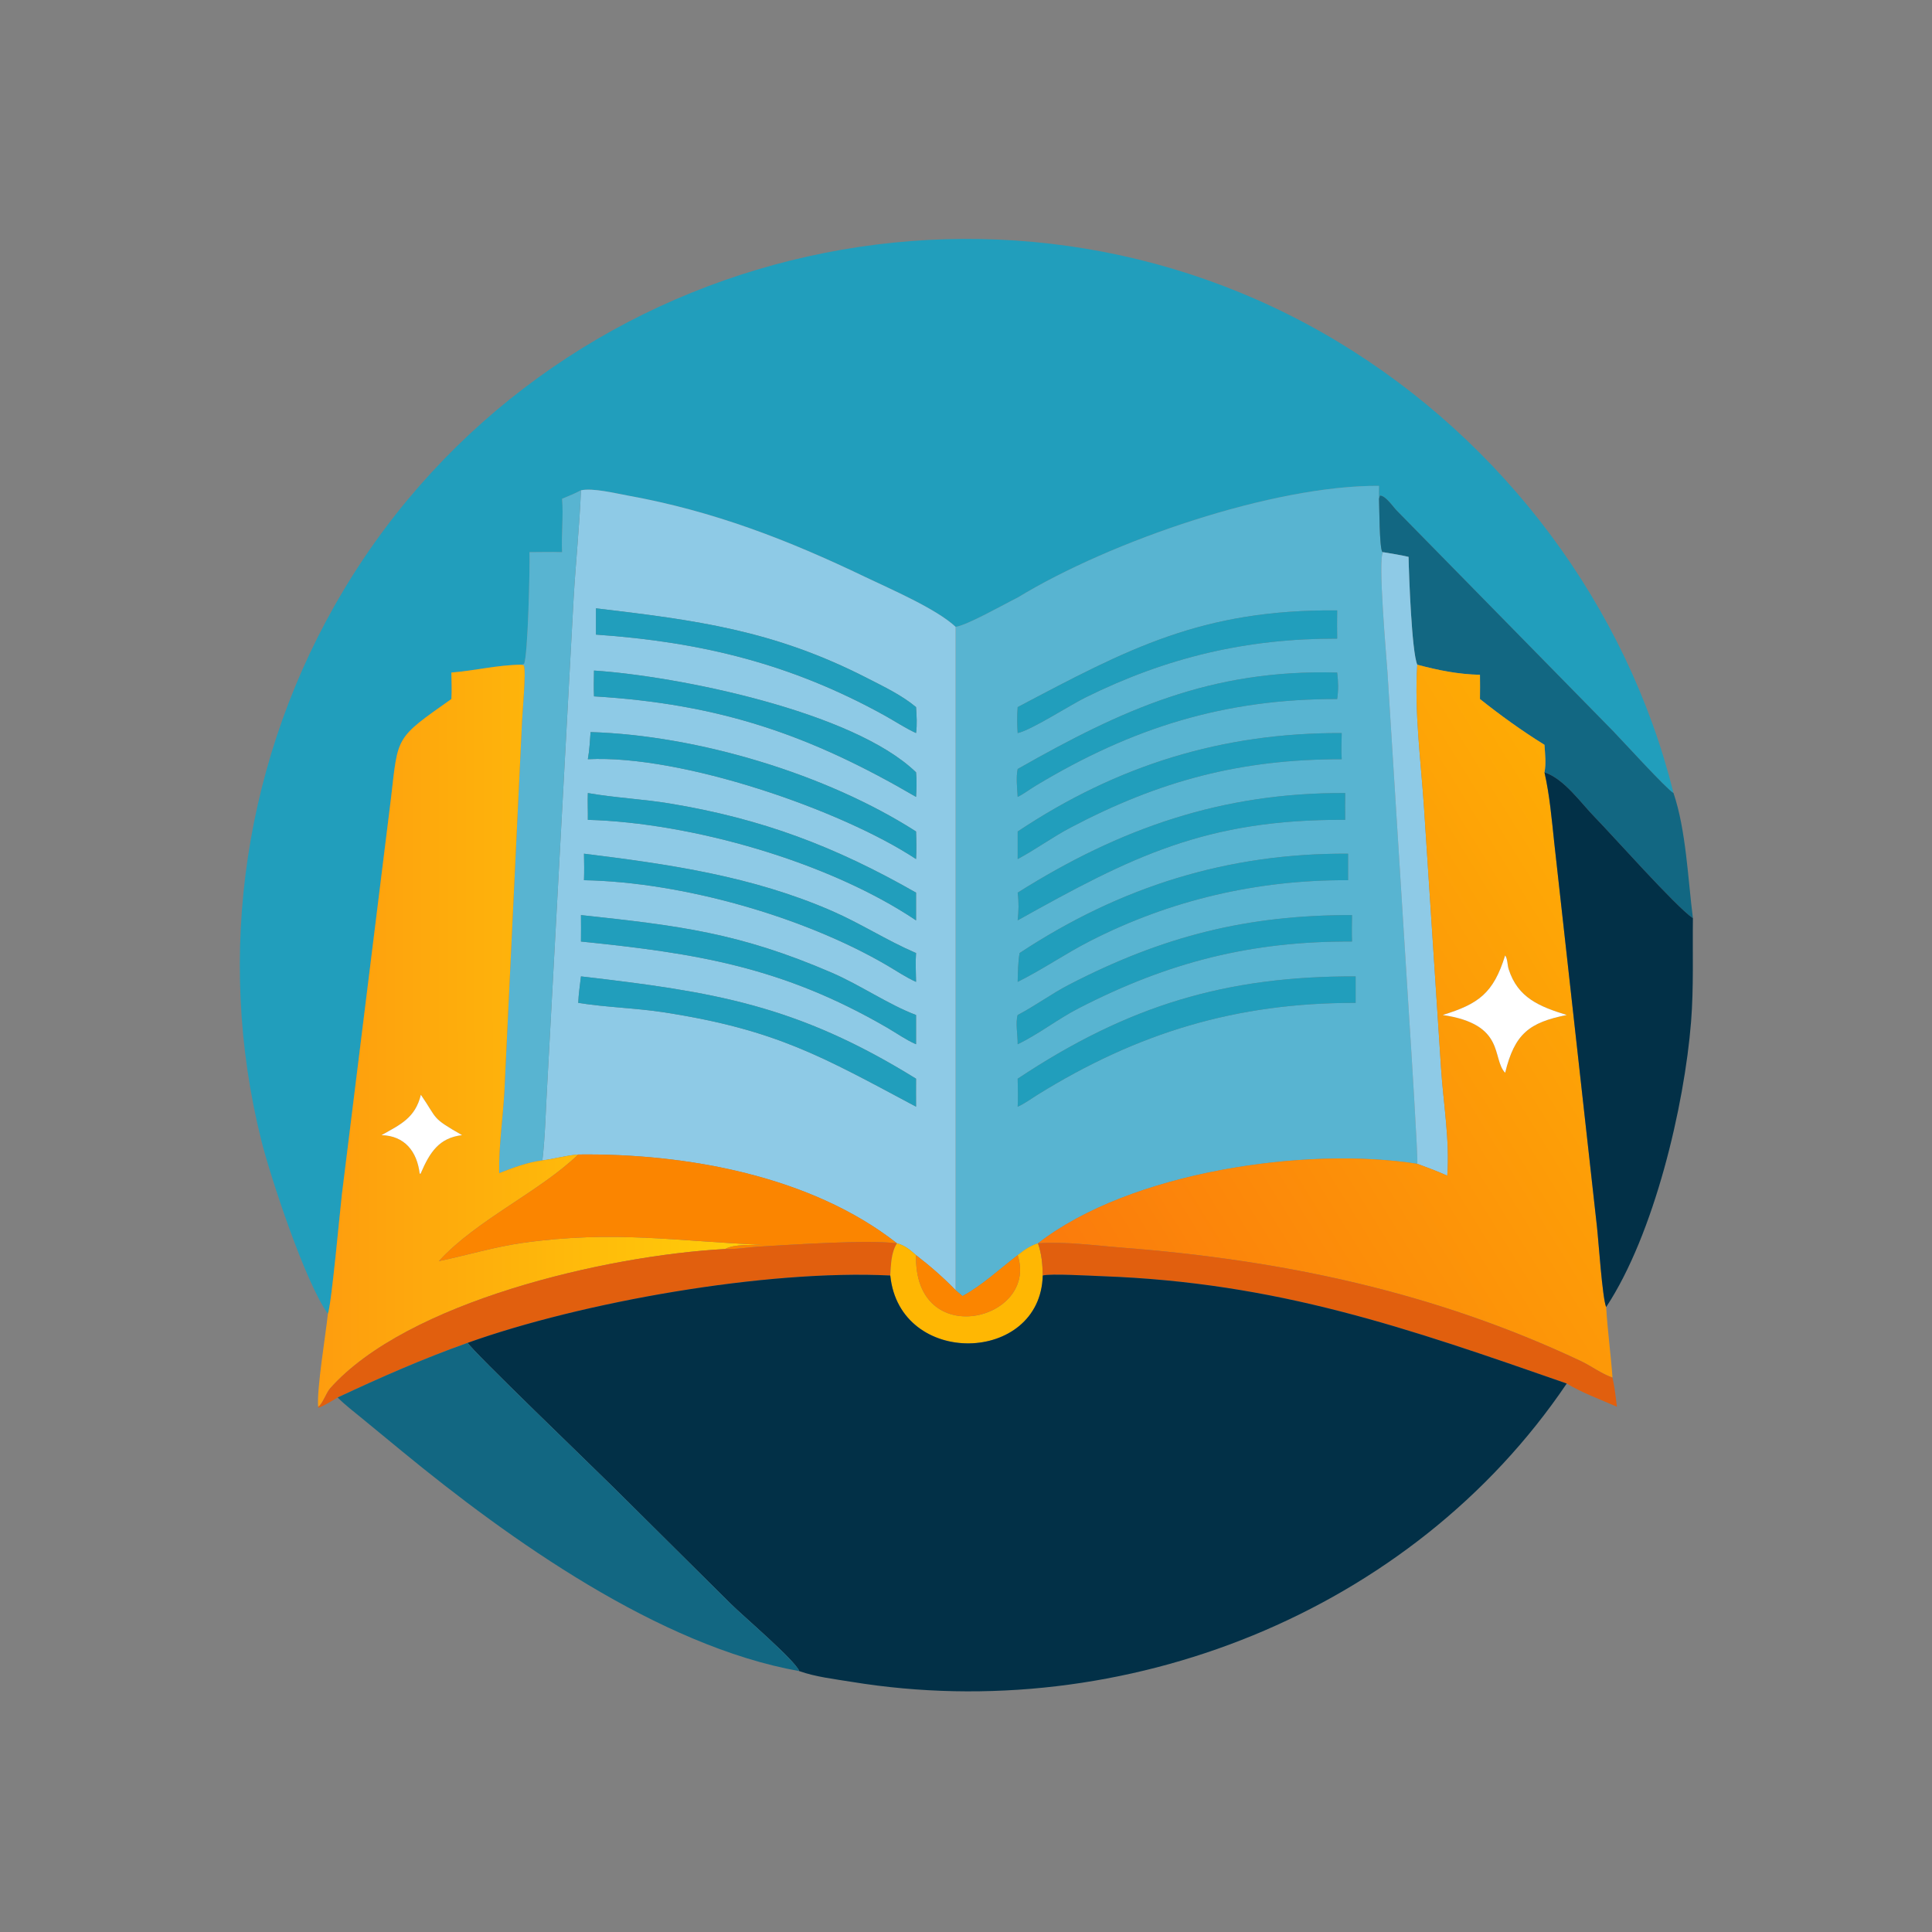 <?xml version="1.0" encoding="utf-8" ?>
<svg xmlns="http://www.w3.org/2000/svg" xmlns:xlink="http://www.w3.org/1999/xlink" width="1024" height="1024">
	<rect width="100%" height="100%" fill="#808080" stroke="none"/>
	<path fill="#219EBC" transform="scale(2 2)" d="M153.963 129.933C152.344 130.797 150.65 131.473 148.956 132.172C149.35 136.88 148.727 141.608 148.956 146.33C146.067 146.224 143.203 146.342 140.317 146.33C140.459 149.765 139.932 173.934 138.864 175.967L138.193 176.152C131.835 176.212 125.89 177.736 119.618 178.234C119.639 180.551 119.786 182.94 119.618 185.249C104.604 195.839 105.553 194.946 103.612 211.57L90.617 316.452C90.1 320.784 87.854 345.723 86.897 348.195C80.832 339.712 71.694 311.988 69.263 302.272C56.878 252.759 64.869 200.065 91.094 156.329C145.6 65.43 264.568 36.37 354.544 90.559C398.354 116.945 431.163 160.466 443.494 210.168C441.927 209.428 429.698 196.033 427.56 193.826L370.161 135.315C369.176 134.324 367.176 131.294 365.704 131.35L365.451 132.172C365.427 131.032 365.405 129.898 365.451 128.758C337.654 128.544 294.428 143.296 269.693 158.362C266.354 160.005 256.255 165.748 253.25 166.119C248.12 161.307 235.992 156.118 229.448 152.977C208.807 143.068 189.132 135.436 166.323 131.317C163.026 130.722 157.159 129.259 153.963 129.933Z"/>
	<path fill="#58B4D1" transform="scale(2 2)" d="M365.451 128.758C365.405 129.898 365.427 131.032 365.451 132.172C365.551 134.35 365.546 144.868 366.297 146.22L366.558 146.33C365.022 147.527 367.509 175.109 367.687 178.08L373.544 271.269C373.762 274.369 375.891 308.147 375.594 308.42C346.217 303.787 299.575 310.44 275.07 329.489C272.923 330.186 271.44 331.23 269.693 332.628L269.693 332.628C264.981 336.23 260.286 340.635 255.076 343.459L253.25 341.906L253.25 166.119C256.255 165.748 266.354 160.005 269.693 158.362C294.428 143.296 337.654 128.544 365.451 128.758ZM354.363 161.758C318.482 161.465 299.026 171.9 269.693 187.387C269.511 189.727 269.533 191.932 269.693 194.269C273.291 193.509 283.516 186.889 287.683 184.831C309.247 174.179 330.318 169.198 354.363 169.238C354.307 166.746 354.346 164.251 354.363 161.758ZM354.363 178.234C320.851 177.328 297.447 188.023 269.693 203.789C269.217 206.077 269.572 208.857 269.693 211.187C271.31 210.4 272.885 209.182 274.444 208.243C300.144 192.75 324.666 185.19 354.363 185.249C354.732 182.797 354.662 180.69 354.363 178.234ZM355.571 194.269C324.079 194.141 296.15 202.72 269.693 220.354L269.693 227.663C274.33 225.21 278.884 221.858 283.784 219.281C307.417 206.852 328.873 201.181 355.571 201.202C355.414 198.907 355.537 196.569 355.571 194.269ZM356.488 210.168C323.951 209.982 296.828 219.465 269.693 236.558C270.016 239.084 269.97 241.382 269.693 243.907C299.887 227.04 319.456 217.076 356.488 217.265C356.438 214.903 356.486 212.531 356.488 210.168ZM357.251 226.237C325.481 226.041 296.918 234.935 270.202 252.561C269.777 255.012 269.749 257.718 269.693 260.209C276.281 256.942 282.304 252.743 288.837 249.401C310.189 238.478 333.305 233.141 357.251 233.262L357.251 226.237ZM358.297 242.507C330.6 242.457 308.303 248.02 283.32 260.94C278.624 263.368 274.376 266.539 269.693 268.985C269.061 271.016 269.738 274.509 269.693 276.739C275.286 274.054 280.325 270.05 285.883 267.19C309.653 254.957 331.62 249.378 358.297 249.519C358.215 247.181 358.264 244.844 358.297 242.507ZM359.26 258.753C324.905 258.649 298.959 266.422 269.693 285.866C269.711 288.326 269.832 290.831 269.693 293.286C271.454 292.527 273.202 291.216 274.844 290.196C301.435 273.688 327.62 265.713 359.26 265.774L359.26 258.753Z"/>
	<path fill="#8ECAE6" transform="scale(2 2)" d="M153.963 129.933C157.159 129.259 163.026 130.722 166.323 131.317C189.132 135.436 208.807 143.068 229.448 152.977C235.992 156.118 248.12 161.307 253.25 166.119L253.25 341.906C249.983 338.545 246.479 335.483 242.764 332.628C241.22 331.239 239.765 330.02 237.71 329.489C214.937 311.607 181.819 305.607 153.238 305.956C150.059 306.186 146.911 307.116 143.735 307.517C144.522 300.839 144.614 293.948 145.034 287.227L151.999 158.861C152.554 149.204 153.569 139.602 153.963 129.933ZM157.933 161.207L157.933 168.178C186.037 170.122 209.859 176.034 234.358 189.571C237.159 191.119 239.855 192.935 242.764 194.269C243.078 191.968 242.912 189.694 242.764 187.387C238.924 184.19 234.176 181.943 229.746 179.672C204.976 166.97 184.392 164.354 157.933 161.207ZM157.417 177.705C157.372 179.987 157.321 182.26 157.417 184.541C190.837 186.551 214.639 194.77 242.764 211.187C242.901 208.969 242.971 206.885 242.764 204.672C226.074 188.5 179.5 179.159 157.417 177.705ZM156.513 194.01C156.33 196.409 156.211 198.832 155.786 201.202C180.566 199.957 223.082 214.666 242.764 227.663C242.898 225.193 242.848 222.819 242.764 220.354C219.106 205.18 184.998 194.877 156.513 194.01ZM155.786 210.168C155.691 212.545 155.824 214.895 155.786 217.265C183.108 218.036 219.503 228.292 242.764 243.907L242.764 236.558C221.255 224.289 201.948 216.967 177.431 212.925C170.249 211.741 162.937 211.428 155.786 210.168ZM154.765 226.237C154.818 228.585 154.845 230.914 154.765 233.262C180.799 233.75 212.955 242.918 234.986 255.783C237.541 257.275 240.065 258.996 242.764 260.209C242.735 257.679 242.581 255.083 242.764 252.561L242.461 252.433C234.991 249.204 228.053 244.716 220.551 241.443C199.366 232.2 177.405 229.044 154.765 226.237ZM153.963 242.507C153.966 244.842 154.012 247.185 153.963 249.519C184.499 252.621 207.355 256.227 235.101 272.345C237.6 273.797 240.116 275.596 242.764 276.739L242.764 268.985C235.462 266.24 227.96 261.023 220.382 257.756C195.848 247.176 179.887 245.301 153.963 242.507ZM153.963 258.753C153.691 261.081 153.332 263.432 153.238 265.774C160.752 266.975 168.452 267.118 176.011 268.289C205.748 272.895 218.004 280.068 242.764 293.286C242.758 290.813 242.732 288.339 242.764 285.866C211.097 266.245 189.014 262.824 153.963 258.753Z"/>
	<path fill="#58B4D1" transform="scale(2 2)" d="M148.956 132.172C150.65 131.473 152.344 130.797 153.963 129.933C153.569 139.602 152.554 149.204 151.999 158.861L145.034 287.227C144.614 293.948 144.522 300.839 143.735 307.517C139.761 308.004 135.997 309.454 132.286 310.883C132.156 303.731 133.271 296.385 133.674 289.221L138.347 191.157C138.452 188.584 139.464 178.037 138.836 176.348L138.193 176.152L138.864 175.967C139.932 173.934 140.459 149.765 140.317 146.33C143.203 146.342 146.067 146.224 148.956 146.33C148.727 141.608 149.35 136.88 148.956 132.172Z"/>
	<path fill="#126782" transform="scale(2 2)" d="M365.451 132.172L365.704 131.35C367.176 131.294 369.176 134.324 370.161 135.315L427.56 193.826C429.698 196.033 441.927 209.428 443.494 210.168C446.827 219.957 447.32 233.017 448.639 243.329C444.17 240.335 427.252 221.265 422.594 216.512C418.848 212.689 414.575 206.43 409.3 204.672C409.771 202.374 409.448 199.717 409.3 197.382C403.362 193.702 397.67 189.597 392.206 185.249C392.233 183.109 392.239 180.973 392.206 178.833C386.356 178.685 381.236 177.651 375.594 176.152C374.129 172.897 373.372 152.358 373.283 147.577C371.081 147.047 368.788 146.733 366.558 146.33L366.297 146.22C365.546 144.868 365.551 134.35 365.451 132.172Z"/>
	<path fill="#8ECAE6" transform="scale(2 2)" d="M375.594 308.42C375.891 308.147 373.762 274.369 373.544 271.269L367.687 178.08C367.509 175.109 365.022 147.527 366.558 146.33C368.788 146.733 371.081 147.047 373.283 147.577C373.372 152.358 374.129 172.897 375.594 176.152C374.776 188.651 376.571 201.756 377.393 214.22L381.892 283.057C382.503 292.448 384.232 302.165 383.545 311.573C380.925 310.38 378.291 309.413 375.594 308.42Z"/>
	<path fill="#219EBC" transform="scale(2 2)" d="M157.933 168.178L157.933 161.207C184.392 164.354 204.976 166.97 229.746 179.672C234.176 181.943 238.924 184.19 242.764 187.387C242.912 189.694 243.078 191.968 242.764 194.269C239.855 192.935 237.159 191.119 234.358 189.571C209.859 176.034 186.037 170.122 157.933 168.178Z"/>
	<path fill="#219EBC" transform="scale(2 2)" d="M269.693 187.387C299.026 171.9 318.482 161.465 354.363 161.758C354.346 164.251 354.307 166.746 354.363 169.238C330.318 169.198 309.247 174.179 287.683 184.831C283.516 186.889 273.291 193.509 269.693 194.269C269.533 191.932 269.511 189.727 269.693 187.387Z"/>
	<defs>
		<linearGradient id="gradient_0" gradientUnits="userSpaceOnUse" x1="202.423" y1="273.373" x2="84.618" y2="273.534">
			<stop offset="0" stop-color="#FFCF08"/>
			<stop offset="1" stop-color="#FE9D0E"/>
		</linearGradient>
	</defs>
	<path fill="url(#gradient_0)" transform="scale(2 2)" d="M119.618 178.234C125.89 177.736 131.835 176.212 138.193 176.152L138.836 176.348C139.464 178.037 138.452 188.584 138.347 191.157L133.674 289.221C133.271 296.385 132.156 303.731 132.286 310.883C135.997 309.454 139.761 308.004 143.735 307.517C146.911 307.116 150.059 306.186 153.238 305.956C142.828 315.937 126.246 323.326 116.3 334.207C123.775 332.659 131.037 330.423 138.625 329.362C162.728 325.991 179.418 328.949 202.111 329.893C199.28 329.984 194.623 329.652 192.165 331.003C160.499 332.709 107.818 345.026 87.463 367.965C86.507 369.043 85.372 372.287 84.318 372.816C83.899 368.205 86.311 353.708 86.897 348.195C87.854 345.723 90.1 320.784 90.617 316.452L103.612 211.57C105.553 194.946 104.604 195.839 119.618 185.249C119.786 182.94 119.639 180.551 119.618 178.234ZM111.531 290.122C110.034 296.296 106.093 298.014 101.099 300.829C107.263 300.988 110.523 305.179 111.219 311.02L111.456 311.049L111.531 310.883C113.877 305.449 116.32 301.541 122.457 300.829C114.096 296.032 116.118 296.752 111.531 290.122Z"/>
	<defs>
		<linearGradient id="gradient_1" gradientUnits="userSpaceOnUse" x1="285.099" y1="342.021" x2="438.861" y2="247.073">
			<stop offset="0" stop-color="#FB7B0C"/>
			<stop offset="1" stop-color="#FEAB05"/>
		</linearGradient>
	</defs>
	<path fill="url(#gradient_1)" transform="scale(2 2)" d="M375.594 176.152C381.236 177.651 386.356 178.685 392.206 178.833C392.239 180.973 392.233 183.109 392.206 185.249C397.67 189.597 403.362 193.702 409.3 197.382C409.448 199.717 409.771 202.374 409.3 204.672C410.702 210.855 411.212 217.03 411.892 223.317L423.199 325.005C423.615 328.584 424.642 344.061 425.648 346.386C426.014 352.636 426.877 358.843 427.329 365.079C424.494 364.12 421.615 361.957 418.864 360.661C380.132 342.414 340.042 333.949 297.568 330.658C290.229 330.089 282.409 328.974 275.07 329.489C299.575 310.44 346.217 303.787 375.594 308.42C378.291 309.413 380.925 310.38 383.545 311.573C384.232 302.165 382.503 292.448 381.892 283.057L377.393 214.22C376.571 201.756 374.776 188.651 375.594 176.152ZM398.882 253.194C395.758 263.284 391.776 266.064 382.337 268.985C399.165 271.461 395.25 280.516 398.882 284.297C401.4 273.923 405.285 270.981 415.2 268.985C408.01 266.757 402.223 264.464 399.805 256.821C399.456 255.718 399.544 254.118 398.882 253.194Z"/>
	<path fill="#219EBC" transform="scale(2 2)" d="M157.417 184.541C157.321 182.26 157.372 179.987 157.417 177.705C179.5 179.159 226.074 188.5 242.764 204.672C242.971 206.885 242.901 208.969 242.764 211.187C214.639 194.77 190.837 186.551 157.417 184.541Z"/>
	<path fill="#219EBC" transform="scale(2 2)" d="M269.693 203.789C297.447 188.023 320.851 177.328 354.363 178.234C354.662 180.69 354.732 182.797 354.363 185.249C324.666 185.19 300.144 192.75 274.444 208.243C272.885 209.182 271.31 210.4 269.693 211.187C269.572 208.857 269.217 206.077 269.693 203.789Z"/>
	<path fill="#219EBC" transform="scale(2 2)" d="M155.786 201.202C156.211 198.832 156.33 196.409 156.513 194.01C184.998 194.877 219.106 205.18 242.764 220.354C242.848 222.819 242.898 225.193 242.764 227.663C223.082 214.666 180.566 199.957 155.786 201.202Z"/>
	<path fill="#219EBC" transform="scale(2 2)" d="M269.693 220.354C296.15 202.72 324.079 194.141 355.571 194.269C355.537 196.569 355.414 198.907 355.571 201.202C328.873 201.181 307.417 206.852 283.784 219.281C278.884 221.858 274.33 225.21 269.693 227.663L269.693 220.354Z"/>
	<path fill="#023047" transform="scale(2 2)" d="M409.3 204.672C414.575 206.43 418.848 212.689 422.594 216.512C427.252 221.265 444.17 240.335 448.639 243.329C448.513 252.47 448.876 261.628 448.153 270.755C446.386 293.083 438.39 327.106 425.648 346.386C424.642 344.061 423.615 328.584 423.199 325.005L411.892 223.317C411.212 217.03 410.702 210.855 409.3 204.672Z"/>
	<path fill="#219EBC" transform="scale(2 2)" d="M269.693 236.558C296.828 219.465 323.951 209.982 356.488 210.168C356.486 212.531 356.438 214.903 356.488 217.265C319.456 217.076 299.887 227.04 269.693 243.907C269.97 241.382 270.016 239.084 269.693 236.558Z"/>
	<path fill="#219EBC" transform="scale(2 2)" d="M155.786 217.265C155.824 214.895 155.691 212.545 155.786 210.168C162.937 211.428 170.249 211.741 177.431 212.925C201.948 216.967 221.255 224.289 242.764 236.558L242.764 243.907C219.503 228.292 183.108 218.036 155.786 217.265Z"/>
	<path fill="#219EBC" transform="scale(2 2)" d="M270.202 252.561C296.918 234.935 325.481 226.041 357.251 226.237L357.251 233.262C333.305 233.141 310.189 238.478 288.837 249.401C282.304 252.743 276.281 256.942 269.693 260.209C269.749 257.718 269.777 255.012 270.202 252.561Z"/>
	<path fill="#219EBC" transform="scale(2 2)" d="M154.765 233.262C154.845 230.914 154.818 228.585 154.765 226.237C177.405 229.044 199.366 232.2 220.551 241.443C228.053 244.716 234.991 249.204 242.461 252.433L242.764 252.561C242.581 255.083 242.735 257.679 242.764 260.209C240.065 258.996 237.541 257.275 234.986 255.783C212.955 242.918 180.799 233.75 154.765 233.262Z"/>
	<path fill="#219EBC" transform="scale(2 2)" d="M269.693 268.985C274.376 266.539 278.624 263.368 283.32 260.94C308.303 248.02 330.6 242.457 358.297 242.507C358.264 244.844 358.215 247.181 358.297 249.519C331.62 249.378 309.653 254.957 285.883 267.19C280.325 270.05 275.286 274.054 269.693 276.739C269.738 274.509 269.061 271.016 269.693 268.985Z"/>
	<path fill="#219EBC" transform="scale(2 2)" d="M153.963 249.519C154.012 247.185 153.966 244.842 153.963 242.507C179.887 245.301 195.848 247.176 220.382 257.756C227.96 261.023 235.462 266.24 242.764 268.985L242.764 276.739C240.116 275.596 237.6 273.797 235.101 272.345C207.355 256.227 184.499 252.621 153.963 249.519Z"/>
	<path fill="white" transform="scale(2 2)" d="M382.337 268.985C391.776 266.064 395.758 263.284 398.882 253.194C399.544 254.118 399.456 255.718 399.805 256.821C402.223 264.464 408.01 266.757 415.2 268.985C405.285 270.981 401.4 273.923 398.882 284.297C395.25 280.516 399.165 271.461 382.337 268.985Z"/>
	<path fill="#219EBC" transform="scale(2 2)" d="M269.693 285.866C298.959 266.422 324.905 258.649 359.26 258.753L359.26 265.774C327.62 265.713 301.435 273.688 274.844 290.196C273.202 291.216 271.454 292.527 269.693 293.286C269.832 290.831 269.711 288.326 269.693 285.866Z"/>
	<path fill="#219EBC" transform="scale(2 2)" d="M153.238 265.774C153.332 263.432 153.691 261.081 153.963 258.753C189.014 262.824 211.097 266.245 242.764 285.866C242.732 288.339 242.758 290.813 242.764 293.286C218.004 280.068 205.748 272.895 176.011 268.289C168.452 267.118 160.752 266.975 153.238 265.774Z"/>
	<path fill="white" transform="scale(2 2)" d="M101.099 300.829C106.093 298.014 110.034 296.296 111.531 290.122C116.118 296.752 114.096 296.032 122.457 300.829C116.32 301.541 113.877 305.449 111.531 310.883L111.456 311.049L111.219 311.02C110.523 305.179 107.263 300.988 101.099 300.829Z"/>
	<path fill="#FB8500" transform="scale(2 2)" d="M153.238 305.956C181.819 305.607 214.937 311.607 237.71 329.489C229.634 328.506 209.971 329.86 201.461 330.346C198.421 330.519 195.187 331.121 192.165 331.003C194.623 329.652 199.28 329.984 202.111 329.893C179.418 328.949 162.728 325.991 138.625 329.362C131.037 330.423 123.775 332.659 116.3 334.207C126.246 323.326 142.828 315.937 153.238 305.956Z"/>
	<path fill="#E15F0E" transform="scale(2 2)" d="M192.165 331.003C195.187 331.121 198.421 330.519 201.461 330.346C209.971 329.86 229.634 328.506 237.71 329.489C236.12 332.036 236.137 335.12 235.933 338.026C202.925 336.381 154.017 345.106 123.95 355.863C112.112 360.073 100.849 365.023 89.479 370.351C87.854 371.283 86.168 372.422 84.417 373.076L84.318 372.816C85.372 372.287 86.507 369.043 87.463 367.965C107.818 345.026 160.499 332.709 192.165 331.003Z"/>
	<path fill="#FFB703" transform="scale(2 2)" d="M237.71 329.489C239.765 330.02 241.22 331.239 242.764 332.628C242.146 358.147 275.318 349.984 269.693 332.628L269.693 332.628C271.44 331.23 272.923 330.186 275.07 329.489C276.062 332.348 276.293 335.018 276.335 338.026C275.757 361.515 238.404 362.494 235.933 338.026C236.137 335.12 236.12 332.036 237.71 329.489Z"/>
	<path fill="#E15F0E" transform="scale(2 2)" d="M275.07 329.489C282.409 328.974 290.229 330.089 297.568 330.658C340.042 333.949 380.132 342.414 418.864 360.661C421.615 361.957 424.494 364.12 427.329 365.079C427.9 367.615 428.189 370.238 428.512 372.816C424.131 370.855 419.297 369.145 415.2 366.65C372.861 351.905 338.613 339.885 292.094 338.206C289.45 338.111 278.168 337.463 276.335 338.026C276.293 335.018 276.062 332.348 275.07 329.489Z"/>
	<path fill="#FB8500" transform="scale(2 2)" d="M255.076 343.459C260.286 340.635 264.981 336.23 269.693 332.628C275.318 349.984 242.146 358.147 242.764 332.628C246.479 335.483 249.983 338.545 253.25 341.906L255.076 343.459Z"/>
	<path fill="#023047" transform="scale(2 2)" d="M123.95 355.863C154.017 345.106 202.925 336.381 235.933 338.026C238.404 362.494 275.757 361.515 276.335 338.026C278.168 337.463 289.45 338.111 292.094 338.206C338.613 339.885 372.861 351.905 415.2 366.65C374.11 427.461 297.714 457.461 225.755 445.719C221.261 444.986 216.119 444.4 211.812 442.86C210.725 440.01 196.869 428.227 193.678 425.049L162.805 394.404C157.27 388.904 124.916 357.795 123.95 355.863Z"/>
	<path fill="#126782" transform="scale(2 2)" d="M89.479 370.351C100.849 365.023 112.112 360.073 123.95 355.863C124.916 357.795 157.27 388.904 162.805 394.404L193.678 425.049C196.869 428.227 210.725 440.01 211.812 442.86C174.629 436.235 134.96 407.958 106.665 384.702L95.974 375.91C93.785 374.109 91.479 372.361 89.479 370.351Z"/>
</svg>
